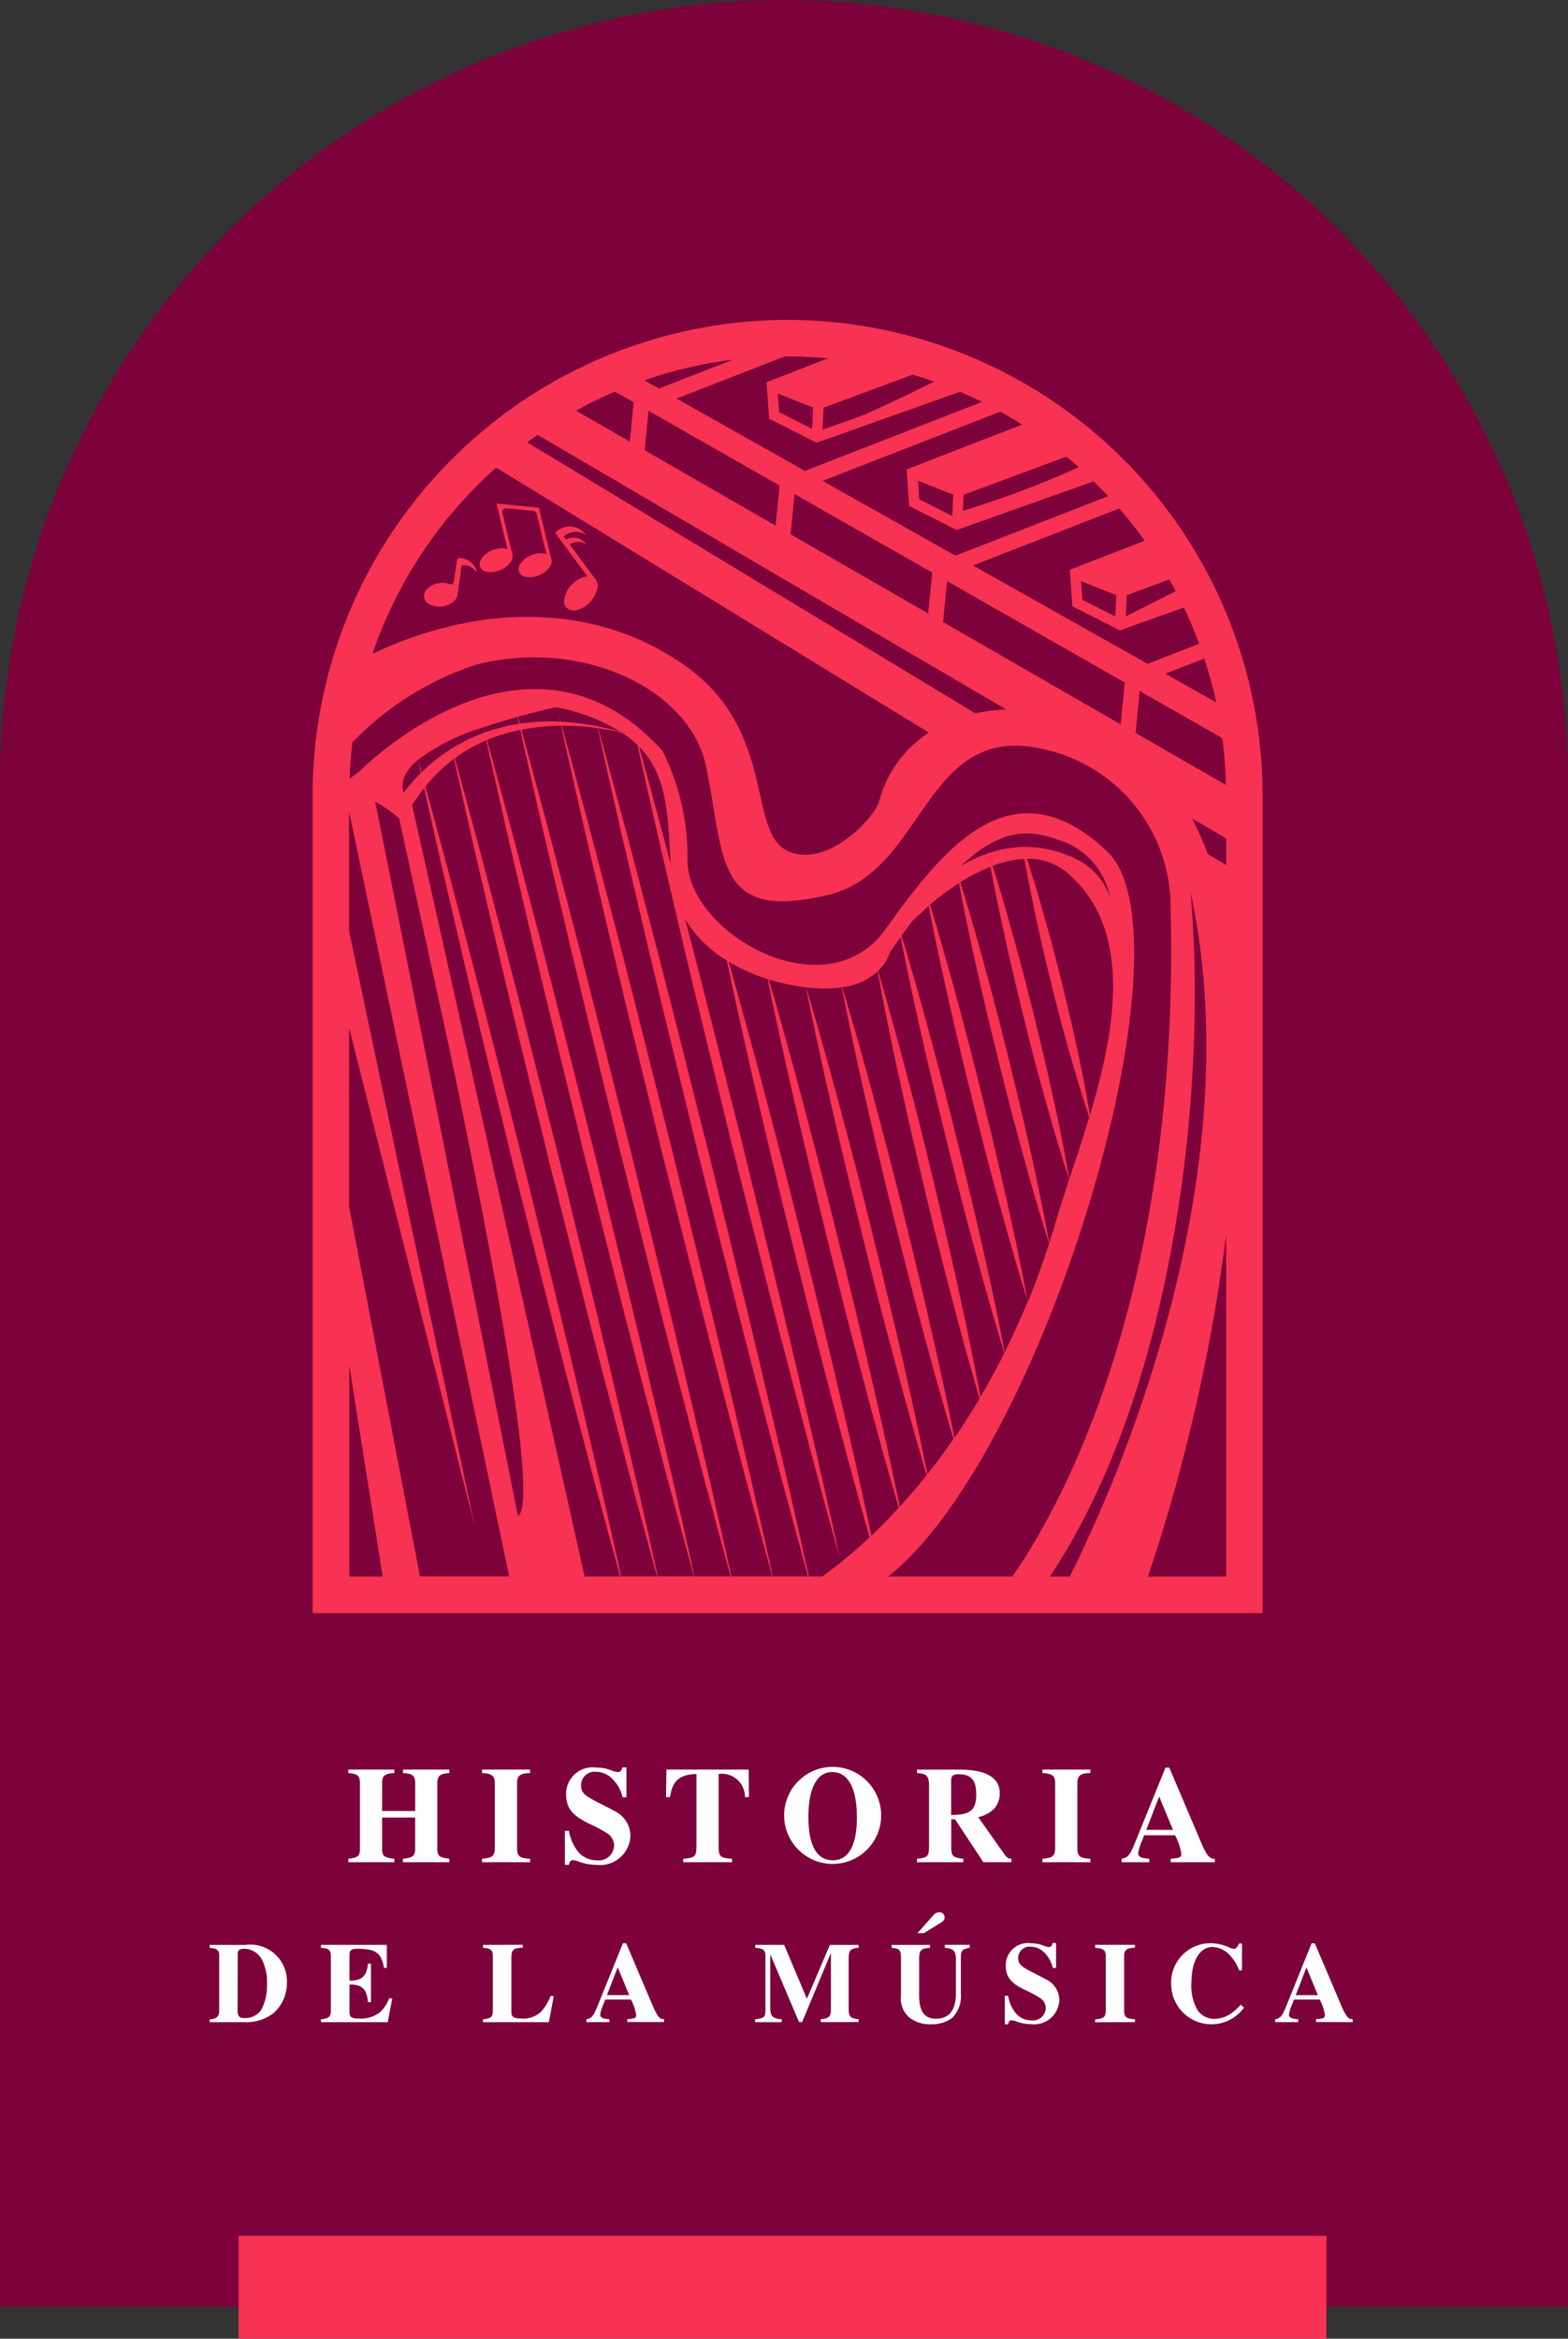 <svg xmlns="http://www.w3.org/2000/svg" width="78.771" height="117.48" viewBox="0 0 78.771 117.48"><rect x="0" y="0" width="78.771" height="117.48" fill="#333333" stroke="none"/><g id="HISTORIA_DE_LA_M&#xDA;SICA_" data-name="HISTORIA DE LA M&#xDA;SICA " transform="translate(-617.755 -228.519)"><path id="Rectangle_214" data-name="Rectangle 214" d="M39.385,0h0A39.385,39.385,0,0,1,78.771,39.385v76.486a0,0,0,0,1,0,0H0a0,0,0,0,1,0,0V39.385A39.385,39.385,0,0,1,39.385,0Z" transform="translate(617.755 228.519)" fill="#7d013a"></path><path id="Path_1972" data-name="Path 1972" d="M22.659,7V6.828c-.5-.062-.606-.138-.606-.5v-3.3c0-.372.138-.475.606-.509V2.347H20.326v.172c.482.034.613.124.613.509v1.4H19.279v-1.4c0-.385.131-.475.613-.509V2.347H17.579v.172c.461.041.585.131.585.509v3.3c0,.365-.1.441-.585.5V7h2.313V6.828c-.5-.055-.613-.138-.613-.5V4.756h1.659V6.325c0,.351-.11.447-.613.5V7Zm4.054,0V6.828c-.523-.034-.654-.11-.654-.558V3.035c0-.385.145-.5.654-.516V2.347H24.3v.172c.5.034.64.131.64.516V6.27c0,.427-.124.509-.64.558V7Zm4.839-3.263v-1.5h-.207c-.048.186-.1.234-.22.234a1.01,1.01,0,0,1-.289-.069,2.139,2.139,0,0,0-.805-.158,1.331,1.331,0,0,0-1.507,1.384c0,.7.4,1.074,1.177,1.446a6.374,6.374,0,0,1,.84.447.762.762,0,0,1,.392.606.771.771,0,0,1-.867.778,1.213,1.213,0,0,1-.991-.5,2.273,2.273,0,0,1-.413-.984h-.2V7.131h.2c.041-.179.1-.234.207-.234a1.092,1.092,0,0,1,.282.069,2.552,2.552,0,0,0,.895.165,1.521,1.521,0,0,0,1.707-1.466A1.392,1.392,0,0,0,31,4.453c-.351-.193-.681-.351-1.019-.53-.551-.289-.709-.447-.709-.785a.68.68,0,0,1,.757-.681,1.167,1.167,0,0,1,.847.385,1.9,1.9,0,0,1,.482.895Zm6.154-.007-.014-1.384h-4.13L33.542,3.73h.2c.117-.819.475-1.136,1.329-1.163V6.195c0,.509-.076.585-.668.633V7H36.86V6.828c-.6-.041-.675-.11-.675-.633V2.567A1.162,1.162,0,0,1,37.507,3.73Zm6.643.964a2.437,2.437,0,1,0-4.873.007,2.437,2.437,0,0,0,4.873-.007Zm-1.218.048c0,1.418-.42,2.161-1.211,2.161s-1.225-.723-1.225-2.175.434-2.258,1.191-2.258C42.69,2.471,43.13,3.276,43.13,4.742ZM50.895,7V6.828a.375.375,0,0,1-.3-.151l-1.37-1.941a1.674,1.674,0,0,0,.771-.392,1.134,1.134,0,0,0,.31-.812c0-.792-.7-1.184-2.037-1.184h-2.12v.172c.509.034.606.151.606.688V6.174c0,.544-.069.592-.606.654V7h2.327V6.828c-.537-.069-.606-.131-.606-.633V4.845h.193L49.484,7ZM47.866,2.891c0-.227.1-.31.365-.31.64,0,.895.289.895,1.019,0,.84-.358,1.019-1.26,1.026ZM54.86,7V6.828c-.523-.034-.654-.11-.654-.558V3.035c0-.385.145-.5.654-.516V2.347H52.451v.172c.5.034.64.131.64.516V6.27c0,.427-.124.509-.64.558V7Zm6.25,0V6.828c-.282,0-.406-.151-.757-.984L58.825,2.25h-.193L57.111,6c-.262.647-.365.771-.681.826V7h1.39V6.828c-.406-.028-.558-.1-.558-.282a2.556,2.556,0,0,1,.213-.668l.089-.234h1.549a3.024,3.024,0,0,1,.317.936c0,.151-.089.207-.317.227l-.22.021V7Zm-2.1-1.624H57.668L58.315,3.7ZM10.619,11.153V11.3c.367.034.476.12.476.384v2.788c0,.275-.143.407-.476.419v.143h1.772a2.2,2.2,0,0,0,1.446-.465,2.021,2.021,0,0,0,.66-1.514,1.84,1.84,0,0,0-2.088-1.9Zm1.405.447c0-.161.08-.252.3-.252a1.011,1.011,0,0,1,.935.579,2.527,2.527,0,0,1,.235,1.21,2.528,2.528,0,0,1-.287,1.279.977.977,0,0,1-.855.413c-.258,0-.333-.115-.333-.373Zm7.767,2.237H19.63a1.742,1.742,0,0,1-.47.706,1.534,1.534,0,0,1-1.044.31c-.373,0-.476-.075-.476-.321V13.143c.625,0,.872.207.929.889h.149V12.094h-.149c-.069.665-.321.849-.929.855V11.658c0-.218.075-.31.373-.31.935,0,1.228.189,1.359.958h.143V11.153h-3.31V11.3c.4.023.5.115.5.407v2.748c0,.3-.08.39-.5.436v.143h3.356Zm8.111-.109h-.166a2.36,2.36,0,0,1-.5.809,1.3,1.3,0,0,1-.975.315c-.373,0-.488-.086-.488-.333V11.859c0-.47.075-.545.574-.568v-.143l-2,.006V11.3c.39.023.493.1.493.43v2.742c0,.3-.075.367-.493.419v.143h3.31Zm5.541,1.3v-.143c-.235,0-.338-.126-.631-.82l-1.273-2.994h-.161L30.11,14.2c-.218.539-.3.642-.568.688v.143H30.7v-.143c-.338-.023-.465-.086-.465-.235a2.13,2.13,0,0,1,.178-.556l.075-.2H31.78a2.52,2.52,0,0,1,.264.78c0,.126-.075.172-.264.189l-.184.017v.143Zm-1.75-1.354H30.575l.539-1.394Zm11.524,1.354v-.143c-.459-.04-.5-.161-.5-.579V11.853c0-.43.086-.528.5-.556v-.143H41.772L40.619,13.86l-1.142-2.707H38.026V11.3c.419.034.511.115.511.424v2.69c0,.373-.075.43-.522.476v.143h1.342v-.143c-.47-.034-.579-.161-.579-.6V11.623l1.446,3.407h.155l1.446-3.47v2.845c0,.338-.08.442-.511.482v.143Zm2.954-4.463h.321l.815-.5c.184-.115.229-.172.229-.3a.251.251,0,0,0-.275-.252.4.4,0,0,0-.3.161Zm2.633.585H47.548V11.3c.424.034.556.149.556.568v1.721c0,.849-.338,1.273-1.01,1.273-.556,0-.837-.361-.837-1.159V11.876c0-.47.1-.545.545-.579v-.143H44.875V11.3c.4.04.47.086.47.551v1.859A1.252,1.252,0,0,0,45.8,14.83a1.689,1.689,0,0,0,1.061.31,1.735,1.735,0,0,0,1.055-.315,1.555,1.555,0,0,0,.436-1.239v-1.8c0-.338.08-.43.447-.488Zm4.331,1.159v-1.25h-.172c-.04.155-.08.2-.184.2a.842.842,0,0,1-.241-.057,1.783,1.783,0,0,0-.671-.132,1.109,1.109,0,0,0-1.256,1.153c0,.579.333.895.981,1.2a5.312,5.312,0,0,1,.7.373.635.635,0,0,1,.327.5.643.643,0,0,1-.723.648,1.011,1.011,0,0,1-.826-.413,1.894,1.894,0,0,1-.344-.82H50.56V15.14h.166c.034-.149.08-.2.172-.2a.91.91,0,0,1,.235.057,2.126,2.126,0,0,0,.746.138A1.267,1.267,0,0,0,53.3,13.918a1.16,1.16,0,0,0-.625-1.01c-.293-.161-.568-.293-.849-.442-.459-.241-.591-.373-.591-.654a.567.567,0,0,1,.631-.568.973.973,0,0,1,.706.321,1.583,1.583,0,0,1,.4.746ZM57.1,15.031v-.143c-.436-.029-.545-.092-.545-.465v-2.7c0-.321.12-.413.545-.43v-.143H55.1V11.3c.413.029.533.109.533.43v2.7c0,.356-.1.424-.533.465v.143Zm5.312-.872a2.615,2.615,0,0,1-.6.511,1.485,1.485,0,0,1-.723.2,1.017,1.017,0,0,1-.843-.436,2.417,2.417,0,0,1-.31-1.377c0-1.147.453-1.8,1.055-1.8a1.241,1.241,0,0,1,.958.516,1.94,1.94,0,0,1,.384.66h.143V11.084h-.155c-.086.207-.143.264-.252.264a.728.728,0,0,1-.264-.08,2.314,2.314,0,0,0-.895-.2,1.98,1.98,0,0,0-1.99,2.111,2.022,2.022,0,0,0,3.66,1.124Zm5.627.872v-.143c-.235,0-.338-.126-.631-.82l-1.273-2.994h-.161L64.711,14.2c-.218.539-.3.642-.568.688v.143H65.3v-.143c-.338-.023-.465-.086-.465-.235a2.13,2.13,0,0,1,.178-.556l.075-.2H66.38a2.52,2.52,0,0,1,.264.78c0,.126-.075.172-.264.189l-.184.017v.143Zm-1.75-1.354H65.176l.539-1.394Z" transform="translate(617.672 315.064)" fill="#fff"></path><rect id="Rectangle_215" data-name="Rectangle 215" width="54.651" height="5.17" transform="translate(684.39 345.999) rotate(180)" fill="#f73252"></rect><g id="Group_339" data-name="Group 339"><path id="Path_1439" data-name="Path 1439" d="M642.074,257.2a.655.655,0,0,0,.216.059,1.254,1.254,0,0,0,1.052-.424.555.555,0,0,0,.137-.556c-.171-.658-.323-1.322-.481-1.983a.186.186,0,0,1,.211-.244l1.313.129a.193.193,0,0,1,.2.174l.471,1.957q0,.017.006.036c-.048-.011-.092-.024-.137-.03a1.224,1.224,0,0,0-.814.193.968.968,0,0,0-.393.411.385.385,0,0,0,.042.436.5.5,0,0,0,.286.147,1.272,1.272,0,0,0,1.2-.52.485.485,0,0,0,.085-.328,1.364,1.364,0,0,0-.04-.152q-.293-1.217-.584-2.433a.058.058,0,0,0-.062-.055q-.891-.086-1.78-.175l-.306-.029.548,2.279a1.254,1.254,0,0,0-.178-.033,1.285,1.285,0,0,0-.991.365.741.741,0,0,0-.2.3A.362.362,0,0,0,642.074,257.2Z" fill="#f73252"></path><path id="Path_1440" data-name="Path 1440" d="M646.553,257.822a1.327,1.327,0,0,0-.451.832.441.441,0,0,0,.416.529.77.77,0,0,0,.278-.037,1.456,1.456,0,0,0,.952-1,.558.558,0,0,0-.069-.516c-.255-.344-.512-.687-.767-1.03l-.535-.721a.72.72,0,0,1,.816-.023.752.752,0,0,0-1-.23l-.072-.091c-.017-.023-.032-.046-.052-.075a.949.949,0,0,1,1.117-.067.982.982,0,0,0-1.54-.106l1.617,2.181A1.224,1.224,0,0,0,646.553,257.822Z" fill="#f73252"></path><path id="Path_1441" data-name="Path 1441" d="M639.329,258.872a.763.763,0,0,0,.168.074,1.121,1.121,0,0,0,.857-.082.646.646,0,0,0,.391-.488q.093-.672.185-1.345a.122.122,0,0,1,.136-.119.7.7,0,0,1,.472.175c.063.054.118.116.19.188a.939.939,0,0,0-.829-.72c-.139-.023-.168,0-.189.135-.051.336-.1.672-.152,1.008-.027.174-.074.2-.243.151a1.1,1.1,0,0,0-1.065.218A.467.467,0,0,0,639.329,258.872Z" fill="#f73252"></path><path id="Path_1442" data-name="Path 1442" d="M657.32,244.588a23.889,23.889,0,0,0-23.862,23.863v41.1h47.725v-41.1A23.89,23.89,0,0,0,657.32,244.588Zm0,1.837q1.029,0,2.035.093l-3.09,1.2.127,1.835,2.387,1.208,7.207-2.562q.559.24,1.1.51l-8.894,3.463-6.449-3.631,5.439-2.118Zm1.28,2.566-.047,1.071-1.658-.839-.064-.93Zm2.541.377-2.064.734.048-1.1,4.481-1.662q.541.16,1.071.35C663.883,248.086,662.426,248.8,661.141,249.368Zm4.5,4-.047,1.071-1.658-.839-.065-.93Zm.49.8.035-.794,5.165-1.916q.312.258.613.526A46.278,46.278,0,0,1,666.129,254.176ZM663.3,252.1l.127,1.834,2.387,1.209L672.7,252.7q.372.363.727.743l-7.675,2.988-6.67-3.756,8.929-3.476q.554.309,1.088.648Zm10.534,6.314-.048,1.071-1.658-.839-.064-.93Zm2.984-.2-2.506,1.268.046-1.061,2.14-.793Q676.666,257.923,676.822,258.22Zm-5.32-1.072.127,1.835,2.388,1.208,3.218-1.145q.422.888.764,1.818l-2.585,1.007-8.775-4.941,7.35-2.862q.672.777,1.271,1.617Zm-14.58-4.233-.2,2.014-6.578-3.788.193-1.981Zm8.214,6.859.2-2.057,8.926,5.093-.205,2.1Zm-.749-.432-6.912-3.981.2-2.018,6.916,3.946Zm10.42,6,.205-2.106,4.151,2.369a21.9,21.9,0,0,1,.177,2.348Zm1.494-2.974,1.957-.762a21.916,21.916,0,0,1,.6,2.2Zm-25.442-14.326-.733-.412a21.8,21.8,0,0,1,4.456-1.037Zm-1.268.688-.192,1.977-2.7-1.552q.949-.525,1.955-.957Zm18.717,15.434a9.189,9.189,0,0,0-1.552.194L644.24,250.74c.172-.128.347-.253.523-.376Zm-33.014,15.982,6.326,25.111-6.326-29.97v-6.01l8.043,38.435h-4.48l-3.563-18.584Zm12.471-15.142a12.69,12.69,0,0,0-1.844-.227l-.093-.332.072.331a10.443,10.443,0,0,0-2.031.1c-.032-.115-.064-.231-.1-.346q.857-.237,1.881-.474a6.21,6.21,0,0,1,1.049.237,9.6,9.6,0,0,1,2.223.987q-.59-.165-1.144-.274c-.023-.081-.046-.162-.068-.243C647.73,264.846,647.747,264.926,647.765,265.006Zm-7.311,1.123a8.9,8.9,0,0,0-1.521,1.193c-.058-.209-.117-.417-.176-.626a10.491,10.491,0,0,1,3.287-1.633c.019.088.039.176.058.264a8.794,8.794,0,0,0-1.633.792c-.026-.092-.051-.184-.077-.276C640.412,265.938,640.433,266.033,640.454,266.129Zm3.322,38.538-7.168-35.877a8.012,8.012,0,0,1,1.2.842l2.523,11.559C642.442,291.272,644.862,304,643.776,304.667Zm-5.742-36.319c-.131-.406-.07-.983.721-1.65.047.22.095.439.143.659A8.463,8.463,0,0,0,638.034,268.348Zm4.013-3.286c.507-.173,1.073-.348,1.706-.523l.075.346a9.274,9.274,0,0,0-1.709.435Zm-3.582,3.91a9.064,9.064,0,0,1,.6-.856c.281,1.266.572,2.53.854,3.8l1.223,5.231c.821,3.487,1.688,6.962,2.53,10.443.883,3.472,1.743,6.948,2.647,10.414l1.365,5.2c.413,1.505.813,3.013,1.232,4.517h-1.788Zm9.469,34.163-1.223-5.232c-.823-3.486-1.688-6.962-2.531-10.443-.884-3.471-1.743-6.948-2.648-10.413l-1.365-5.2c-.348-1.271-.687-2.545-1.037-3.815a8.021,8.021,0,0,1,1.437-1.386c.331,1.511.68,3.017,1.017,4.526l1.245,5.32c.835,3.545,1.717,7.078,2.573,10.618.9,3.53,1.773,7.065,2.691,10.589l1.387,5.284c.431,1.576.849,3.155,1.288,4.728H648.96C648.627,306.185,648.274,304.662,647.934,303.135Zm1.795-.211-1.245-5.319c-.837-3.545-1.716-7.079-2.573-10.618-.9-3.529-1.773-7.065-2.692-10.589l-1.387-5.284c-.41-1.5-.807-3-1.223-4.5a7.85,7.85,0,0,1,1.578-.9c.344,1.573.709,3.141,1.06,4.713l1.265,5.4c.849,3.6,1.743,7.186,2.613,10.779.911,3.583,1.8,7.172,2.731,10.75l1.407,5.365c.454,1.662.894,3.328,1.359,4.988H650.8C650.456,306.115,650.086,304.521,649.729,302.924Zm1.783-.26-1.265-5.4c-.85-3.6-1.743-7.186-2.613-10.779-.912-3.583-1.8-7.172-2.732-10.75l-1.407-5.365c-.425-1.555-.837-3.114-1.269-4.668a8.884,8.884,0,0,1,1.67-.512c.336,1.521.688,3.038,1.029,4.557l1.3,5.54c.872,3.691,1.79,7.372,2.682,11.058.934,3.676,1.846,7.358,2.8,11.029l1.442,5.505c.44,1.611.866,3.225,1.313,4.835h-1.816C652.279,306.028,651.888,304.348,651.512,302.664Zm1.886.153-1.3-5.54c-.873-3.691-1.789-7.372-2.683-11.058-.935-3.676-1.845-7.358-2.8-11.029l-1.441-5.5c-.41-1.5-.808-3.006-1.221-4.507a10.8,10.8,0,0,1,1.993-.2c.36,1.652.744,3.3,1.113,4.949l1.283,5.471c.861,3.646,1.767,7.281,2.648,10.922.923,3.631,1.823,7.268,2.766,10.893l1.425,5.437c.461,1.686.906,3.375,1.377,5.059H654.5C654.143,306.079,653.764,304.45,653.4,302.817Zm2.032-.224-1.283-5.472c-.862-3.646-1.766-7.281-2.649-10.922-.924-3.63-1.823-7.267-2.767-10.893l-1.425-5.436c-.444-1.628-.875-3.26-1.328-4.887a12.914,12.914,0,0,1,1.808.122c.373,1.718.772,3.43,1.156,5.146l1.283,5.471c.861,3.647,1.767,7.281,2.649,10.923.922,3.63,1.823,7.267,2.766,10.893l1.425,5.436c.431,1.579.849,3.162,1.287,4.74H656.58C656.209,306,655.812,304.3,655.43,302.593Zm2.965,5.121c-.351-1.6-.722-3.2-1.081-4.8l-1.282-5.472c-.862-3.646-1.767-7.281-2.65-10.922-.924-3.63-1.822-7.267-2.767-10.892l-1.424-5.437c-.463-1.693-.91-3.39-1.383-5.081.471.066.876.147,1.19.221a5.224,5.224,0,0,1,.787.622c.32,1.461.657,2.919.982,4.379l1.224,5.232c.821,3.487,1.688,6.962,2.529,10.443.883,3.471,1.744,6.948,2.647,10.414l1.366,5.2c.473,1.728.93,3.46,1.419,5.184-.374-1.753-.78-3.5-1.17-5.246l-1.223-5.231c-.822-3.486-1.687-6.962-2.53-10.443-.884-3.471-1.743-6.948-2.648-10.414l-.2-.767a6.177,6.177,0,0,0,2.09,2.073q.74,3.494,1.554,6.969c.6,2.613,1.241,5.219,1.882,7.823s1.308,5.2,1.994,7.8q.837,3.2,1.742,6.377a23.843,23.843,0,0,1-2.381,1.979Zm-8.535-41.689c1.39,1.406,1.454,3.308,1.588,5.889l-.433-1.645C650.628,268.855,650.252,267.438,649.86,266.025Zm22.653,18.5c-.172-1.051-.381-2.092-.6-3.13-.249-1.174-.527-2.342-.812-3.507s-.594-2.325-.923-3.479c-.259-.917-.53-1.831-.828-2.738a2.927,2.927,0,0,1,1.977.663C674.68,275.13,673.825,280.114,672.513,284.529Zm-2.734-10.018c.248,1.175.527,2.342.811,3.507s.593,2.325.922,3.48c.3,1.055.612,2.107.966,3.148-.326,1.088-.678,2.139-1,3.112q-.36-2.061-.813-4.1c-.3-1.394-.636-2.779-.975-4.163s-.7-2.763-1.086-4.135q-.459-1.672-.981-3.329a5.3,5.3,0,0,1,1.6-.354C669.388,272.628,669.577,273.571,669.779,274.511Zm-1.57.948c.3,1.393.635,2.779.973,4.163s.7,2.762,1.086,4.135q.555,2.023,1.2,4.023c-.233.707-.45,1.373-.628,1.982q-.179.611-.37,1.2-.426-2.307-.941-4.593c-.352-1.589-.733-3.171-1.121-4.751s-.8-3.154-1.232-4.723q-.551-2.033-1.174-4.045a9.216,9.216,0,0,1,1.516-.776Q667.834,273.773,668.209,275.459Zm1.18,18.45q-.492-2.615-1.082-5.206c-.386-1.731-.8-3.455-1.226-5.178s-.87-3.438-1.338-5.15q-.6-2.209-1.262-4.4a13.008,13.008,0,0,1,1.453-1.08q.39,2.058.85,4.1c.351,1.589.732,3.171,1.119,4.751s.8,3.155,1.232,4.724q.617,2.279,1.326,4.533C670.128,292.02,669.768,292.99,669.389,293.909Zm-4.978-19.877q.432,2.229.936,4.442c.387,1.731.8,3.455,1.225,5.178s.87,3.439,1.338,5.15.953,3.414,1.479,5.108c-.369.894-.757,1.741-1.157,2.541q-.5-2.6-1.094-5.187c-.411-1.826-.851-3.646-1.3-5.463s-.918-3.629-1.409-5.435q-.651-2.427-1.379-4.834.281-.39.548-.744C663.859,274.528,664.13,274.275,664.411,274.032Zm-1.961,2.358q.283-.413.554-.789.478,2.44,1.032,4.863c.41,1.827.85,3.646,1.3,5.463s.917,3.629,1.408,5.436q.69,2.575,1.47,5.131-.587,1.169-1.2,2.207-.471-2.508-1.019-5c-.4-1.863-.837-3.719-1.277-5.574s-.9-3.7-1.388-5.547q-.687-2.65-1.462-5.279A2.07,2.07,0,0,0,662.45,276.39ZM672,271.765a5.818,5.818,0,0,0-2.853-.7l-.033-.1.015.1a5.813,5.813,0,0,0-1.711.309l-.037-.116.022.122a7.254,7.254,0,0,0-1.4.654c2.369-2.208,3.806-1.765,5.427-1.138a3.8,3.8,0,0,1,2.091,2.693A3.393,3.393,0,0,0,672,271.765Zm-10.157,5.56q.5,2.686,1.086,5.353c.4,1.863.836,3.719,1.275,5.574s.9,3.7,1.388,5.547q.646,2.5,1.374,4.976-.625,1.05-1.264,1.971-.532-2.685-1.145-5.35c-.443-1.959-.916-3.91-1.395-5.86s-.984-3.893-1.508-5.832q-.749-2.808-1.588-5.593A3.274,3.274,0,0,0,661.839,277.325Zm-1.8.79q.561,2.855,1.212,5.688c.443,1.958.916,3.91,1.395,5.86s.983,3.893,1.507,5.832q.71,2.664,1.5,5.308c-.438.631-.877,1.218-1.311,1.763q-.581-2.868-1.239-5.716c-.483-2.12-1-4.233-1.516-6.344s-1.063-4.217-1.628-6.317q-.809-3.048-1.708-6.073c.268.03.529.048.78.055A5.908,5.908,0,0,0,660.042,278.115Zm-1.8,0q.621,3.1,1.332,6.173c.483,2.121,1,4.234,1.515,6.345s1.063,4.217,1.628,6.317q.755,2.847,1.59,5.675c-.459.573-.913,1.1-1.352,1.58q-.651-3.152-1.38-6.283c-.536-2.332-1.1-4.657-1.674-6.981s-1.169-4.64-1.786-6.953q-.829-3.144-1.738-6.267A10.343,10.343,0,0,0,658.237,278.114Zm-1.925-.413q.661,3.2,1.4,6.385c.536,2.332,1.1,4.657,1.673,6.981s1.168,4.64,1.785,6.953q.825,3.128,1.729,6.236c-.477.519-.938.984-1.374,1.4q-.682-3.2-1.43-6.394c-.606-2.613-1.241-5.218-1.883-7.822s-1.308-5.2-1.995-7.8q-.9-3.42-1.867-6.82A9.12,9.12,0,0,0,656.312,277.7Zm17.045-6.431c-4.749-4.452-8.162-.222-11.13,3.933s-9.868.222-9.942-3.413a11.8,11.8,0,0,0-1.261-5.565c-6.822-7.522-15.211,1.039-15.211,1.039l-.5.366c.022-.616.071-1.225.143-1.827a15.231,15.231,0,0,1,6.26-3.909c5.326-1.327,10.685,1.253,11.495,5.1.977,4.638.389,7.864,6.169,6.471,4.958-1.2,4.768-8.942,11.057-7.249a8.1,8.1,0,0,1,6.118,7.853c.5,19.871-5.814,30.6-7.954,33.643h-6.229C670.3,301.4,677.925,275.553,673.357,271.27Zm4.242,2.5q-.018-.225-.042-.444c3.237,14.88-4.344,30.983-6.074,34.389h-1C676.561,298.679,678.4,283.881,677.6,273.769Zm.824-2.353a15.537,15.537,0,0,0-.79-1.785l1.713,1v1.338Zm-35.744-19.407,21.733,13.309a5.881,5.881,0,0,0-2.495,3.442c-.139.694-2.56,3.441-4.6,2.5s-.538-5.959-5.06-9.24c-4.237-3.075-10.05-3.377-15.8-.658A22.1,22.1,0,0,1,642.679,252.009Zm-7.385,45.08,1.679,10.625h-1.679Zm40.124,10.625a89.237,89.237,0,0,0,3.928-17.148v17.148Z" fill="#f73252"></path></g></g></svg>
